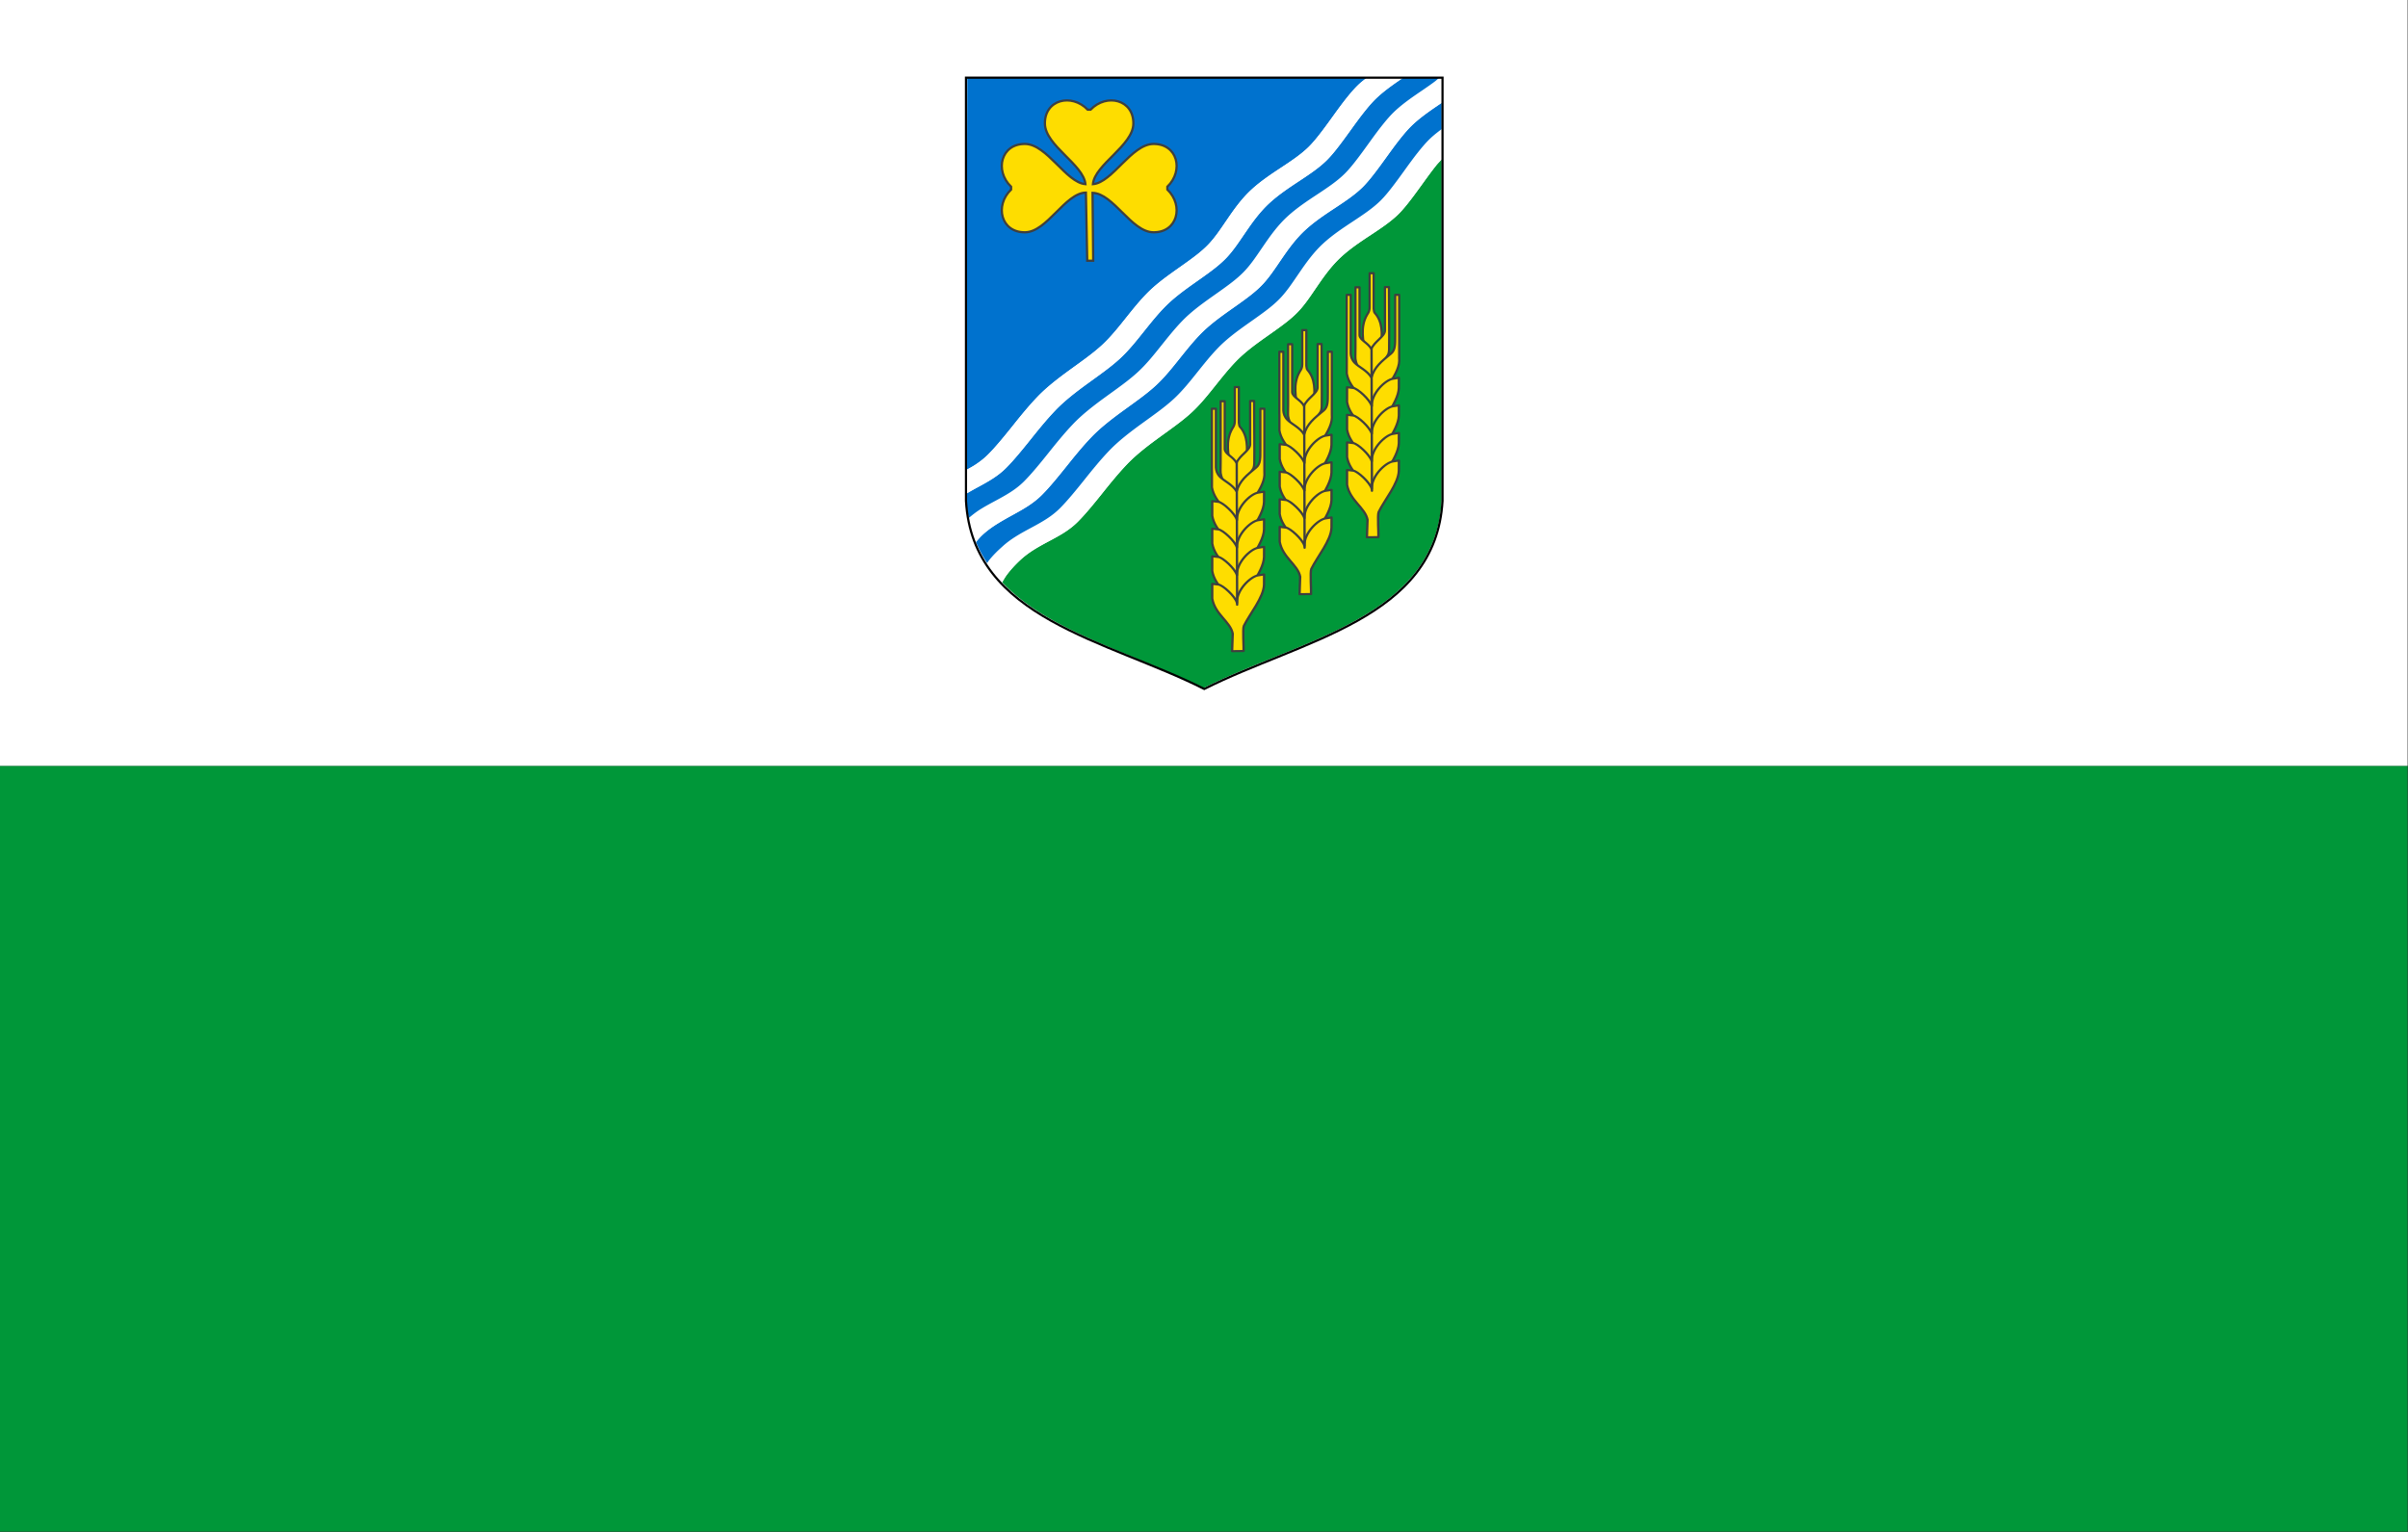 <svg xmlns="http://www.w3.org/2000/svg" width="471.43" height="300" version="1.0"><rect width="100%" height="100%" fill="#333333" stroke="none"/><path style="fill:#009739;fill-opacity:1" d="M0 87.5h275V175H0z" transform="translate(0 -.001) scale(1.714)"/><path style="fill:#fff" d="M0 .001h275v87.5H0z" transform="translate(0 -.001) scale(1.714)"/><g style="fill:#000;fill-opacity:1;stroke:none"><path style="fill:#009739;fill-opacity:1;fill-rule:evenodd;stroke:none;stroke-width:1;stroke-linecap:butt;stroke-linejoin:miter;stroke-miterlimit:4;stroke-dasharray:none;stroke-opacity:1" d="M213.594 37.656c-.835.95-1.676 1.745-2.5 2.782-1.907 2.397-3.794 4.974-5.656 7.562-1.863 2.588-3.729 5.17-5.563 7.563-1.834 2.393-3.647 4.622-5.469 6.437-1.727 1.72-3.674 3.293-5.75 4.813-2.075 1.519-4.273 2.976-6.531 4.468-2.258 1.493-4.57 3.016-6.844 4.656-2.273 1.64-4.503 3.382-6.625 5.344-2.074 1.918-3.927 4.016-5.625 6.156-1.697 2.141-3.233 4.335-4.719 6.5-1.485 2.166-2.906 4.289-4.343 6.282-1.437 1.993-2.916 3.847-4.469 5.469-1.507 1.573-3.305 3.142-5.281 4.687-1.977 1.545-4.131 3.088-6.344 4.656-2.213 1.568-4.47 3.139-6.688 4.781-2.217 1.643-4.385 3.355-6.375 5.126-2.089 1.859-4.06 3.933-5.968 6.124-1.91 2.192-3.759 4.484-5.594 6.782-1.835 2.298-3.663 4.602-5.531 6.781-1.868 2.179-3.774 4.228-5.781 6.063-2.006 1.832-4.247 3.624-6.626 5.406-2.378 1.782-4.878 3.57-7.406 5.406-2.528 1.835-5.077 3.726-7.531 5.719-2.454 1.993-4.843 4.088-7 6.344-2.157 2.255-4.145 4.53-6.031 6.78-1.887 2.25-3.657 4.471-5.406 6.657a301.993 301.993 0 0 1-5.22 6.375c-1.745 2.062-3.5 4.057-5.374 5.938-1.875 1.88-3.92 3.436-6.063 4.812-2.142 1.376-4.4 2.57-6.656 3.781-2.256 1.211-4.535 2.427-6.75 3.813-2.215 1.385-4.356 2.944-6.375 4.844-2.439 2.294-4.264 4.363-5.688 6.25-.974 1.29-1.56 2.393-2.218 3.53 21.14 22.5 58.865 31.247 89.375 47.407 43.424-22.072 103.637-31.278 106.625-84.031V37.656z" transform="matrix(.439 0 0 .439 188.48 14.671)"/><path style="fill:#fff;fill-opacity:1;fill-rule:evenodd;stroke:none;stroke-width:1;stroke-linecap:butt;stroke-linejoin:miter;stroke-miterlimit:4;stroke-dasharray:none;stroke-opacity:1" d="M213.594 24.156c-1.607 1.223-3.22 2.456-4.719 3.844-1.968 1.822-3.874 4.04-5.781 6.438-1.907 2.397-3.794 4.974-5.656 7.562-1.863 2.588-3.729 5.17-5.563 7.563-1.834 2.393-3.647 4.622-5.469 6.437-1.727 1.72-3.674 3.293-5.75 4.813-2.075 1.519-4.273 2.976-6.531 4.468-2.258 1.493-4.57 3.016-6.844 4.656-2.273 1.64-4.503 3.382-6.625 5.344-2.074 1.918-3.927 4.016-5.625 6.156-1.697 2.141-3.233 4.335-4.719 6.5-1.485 2.166-2.906 4.289-4.343 6.282-1.437 1.993-2.916 3.847-4.469 5.469-1.507 1.573-3.305 3.142-5.281 4.687-1.977 1.545-4.131 3.088-6.344 4.656-2.213 1.568-4.47 3.139-6.688 4.781-2.217 1.643-4.385 3.355-6.374 5.126-2.09 1.859-4.06 3.933-5.97 6.124-1.908 2.192-3.758 4.484-5.593 6.782s-3.663 4.602-5.531 6.781c-1.868 2.179-3.774 4.228-5.781 6.063-2.006 1.832-4.247 3.624-6.626 5.406-2.378 1.782-4.878 3.57-7.406 5.406-2.528 1.835-5.077 3.726-7.531 5.719-2.454 1.993-4.843 4.088-7 6.344-2.157 2.255-4.145 4.53-6.031 6.78-1.887 2.25-3.657 4.471-5.407 6.657a301.996 301.996 0 0 1-5.218 6.375c-1.746 2.062-3.5 4.057-5.375 5.938-1.875 1.88-3.923 3.433-6.063 4.812-2.14 1.38-4.371 2.599-6.625 3.813-2.253 1.213-4.533 2.429-6.75 3.812-2.217 1.383-4.377 2.924-6.406 4.813-2.321 2.041-4.193 4.015-5.688 5.843-.407.498-.583.871-.937 1.344a60.738 60.738 0 0 0 6.719 8.594c.659-1.138 1.244-2.24 2.218-3.531 1.424-1.887 3.25-3.956 5.688-6.25 2.019-1.9 4.16-3.459 6.375-4.844 2.215-1.386 4.494-2.602 6.75-3.813 2.256-1.21 4.514-2.405 6.656-3.781 2.143-1.376 4.188-2.932 6.063-4.813 1.874-1.88 3.63-3.875 5.375-5.937 1.745-2.062 3.47-4.19 5.218-6.375 1.75-2.186 3.52-4.406 5.407-6.656 1.886-2.25 3.874-4.526 6.031-6.781 2.157-2.256 4.546-4.351 7-6.344 2.454-1.993 5.003-3.884 7.531-5.719 2.528-1.835 5.028-3.624 7.406-5.406 2.379-1.782 4.62-3.574 6.626-5.406 2.007-1.835 3.913-3.884 5.78-6.063 1.869-2.179 3.697-4.483 5.532-6.781s3.685-4.59 5.594-6.781c1.909-2.192 3.88-4.266 5.969-6.125 1.989-1.77 4.157-3.483 6.374-5.126 2.218-1.642 4.475-3.213 6.688-4.78 2.213-1.569 4.367-3.112 6.344-4.657 1.976-1.545 3.774-3.114 5.281-4.688 1.553-1.621 3.032-3.475 4.469-5.468 1.437-1.993 2.858-4.116 4.344-6.281 1.485-2.166 3.02-4.36 4.718-6.5 1.698-2.141 3.551-4.24 5.625-6.157 2.122-1.962 4.352-3.703 6.625-5.344 2.273-1.64 4.586-3.163 6.844-4.656 2.258-1.492 4.456-2.95 6.531-4.469 2.076-1.519 4.023-3.092 5.75-4.812 1.822-1.815 3.635-4.044 5.469-6.438 1.834-2.393 3.7-4.974 5.563-7.562 1.862-2.588 3.749-5.165 5.656-7.563.824-1.036 1.665-1.832 2.5-2.78v-13.5z" transform="matrix(.439 0 0 .439 188.48 14.671)"/><path style="fill:#0072ce;fill-opacity:1;fill-rule:evenodd;stroke:none;stroke-width:1;stroke-linecap:butt;stroke-linejoin:miter;stroke-miterlimit:4;stroke-dasharray:none;stroke-opacity:1" d="M213.594 12.438c-.174.118-.326.224-.5.343-2.019 1.377-4.119 2.796-6.188 4.313s-4.117 3.133-6.031 4.906c-1.968 1.822-3.874 4.04-5.781 6.438-1.907 2.397-3.794 4.974-5.656 7.562-1.863 2.588-3.729 5.17-5.563 7.563-1.834 2.393-3.647 4.622-5.469 6.437-1.727 1.72-3.674 3.293-5.75 4.813-2.075 1.519-4.273 2.976-6.531 4.468-2.258 1.493-4.57 3.016-6.844 4.657-2.273 1.64-4.503 3.381-6.625 5.343-2.074 1.918-3.927 4.016-5.625 6.156-1.697 2.141-3.233 4.335-4.719 6.5-1.485 2.166-2.906 4.289-4.343 6.282-1.437 1.993-2.916 3.847-4.469 5.469-1.507 1.573-3.305 3.142-5.281 4.687-1.977 1.545-4.131 3.088-6.344 4.656-2.213 1.568-4.47 3.139-6.688 4.781-2.217 1.643-4.385 3.355-6.374 5.126-2.09 1.859-4.06 3.933-5.97 6.124-1.908 2.192-3.758 4.484-5.593 6.782s-3.663 4.602-5.531 6.781c-1.868 2.179-3.774 4.228-5.781 6.063-2.006 1.832-4.247 3.624-6.626 5.406-2.378 1.782-4.878 3.57-7.406 5.406-2.528 1.835-5.077 3.726-7.531 5.719-2.454 1.993-4.843 4.088-7 6.344-2.157 2.255-4.145 4.53-6.031 6.78-1.887 2.25-3.657 4.471-5.407 6.657a301.993 301.993 0 0 1-5.218 6.375c-1.746 2.062-3.5 4.057-5.375 5.938-1.875 1.88-3.921 3.459-6.063 4.875-2.141 1.415-4.4 2.663-6.656 3.906-2.255 1.242-4.503 2.482-6.719 3.844-2.215 1.361-4.383 2.852-6.406 4.625-1.547 1.354-2.58 2.58-3.594 3.812 1.37 3.37 3.073 6.448 4.969 9.375.354-.473.53-.846.938-1.344 1.494-1.828 3.366-3.802 5.687-5.844 2.029-1.888 4.19-3.429 6.406-4.812 2.217-1.383 4.497-2.599 6.75-3.813 2.254-1.213 4.486-2.433 6.625-3.812 2.14-1.38 4.188-2.932 6.063-4.813 1.874-1.88 3.63-3.875 5.375-5.937 1.745-2.062 3.47-4.19 5.218-6.375 1.75-2.186 3.52-4.406 5.407-6.656 1.886-2.25 3.874-4.526 6.031-6.781 2.157-2.256 4.546-4.351 7-6.344 2.454-1.993 5.003-3.884 7.531-5.719 2.528-1.835 5.028-3.624 7.406-5.406 2.379-1.782 4.62-3.574 6.626-5.406 2.007-1.835 3.913-3.884 5.78-6.063 1.869-2.179 3.697-4.483 5.532-6.781s3.685-4.59 5.594-6.781c1.909-2.192 3.88-4.266 5.969-6.126 1.989-1.77 4.157-3.482 6.374-5.124 2.218-1.643 4.475-3.214 6.688-4.782s4.367-3.111 6.344-4.656c1.976-1.545 3.774-3.114 5.281-4.688 1.553-1.621 3.032-3.475 4.469-5.468 1.437-1.993 2.858-4.116 4.344-6.281 1.485-2.166 3.02-4.36 4.718-6.5 1.698-2.141 3.551-4.24 5.625-6.157 2.122-1.962 4.352-3.703 6.625-5.344 2.273-1.64 4.586-3.163 6.844-4.656 2.258-1.492 4.456-2.95 6.531-4.469 2.076-1.519 4.023-3.092 5.75-4.812 1.822-1.815 3.635-4.044 5.469-6.438 1.834-2.393 3.7-4.974 5.563-7.562 1.862-2.588 3.749-5.165 5.656-7.563 1.907-2.397 3.813-4.615 5.781-6.437 1.499-1.388 3.112-2.62 4.719-3.844V12.438z" transform="matrix(.439 0 0 .439 188.48 14.671)"/><path style="fill:#fff;fill-opacity:1;fill-rule:evenodd;stroke:none;stroke-width:1;stroke-linecap:butt;stroke-linejoin:miter;stroke-miterlimit:4;stroke-dasharray:none;stroke-opacity:1" d="M212.469 1.25c-.576.487-1.031.989-1.656 1.469-1.764 1.353-3.7 2.685-5.72 4.062-2.018 1.377-4.118 2.796-6.187 4.313s-4.117 3.133-6.031 4.906c-1.968 1.822-3.874 4.04-5.781 6.438-1.907 2.397-3.794 4.974-5.656 7.562-1.863 2.588-3.729 5.17-5.563 7.563-1.834 2.393-3.647 4.622-5.469 6.437-1.727 1.72-3.674 3.293-5.75 4.813-2.075 1.519-4.273 2.976-6.531 4.468-2.258 1.493-4.57 3.016-6.844 4.657-2.273 1.64-4.503 3.381-6.625 5.343-2.074 1.918-3.927 4.016-5.625 6.157-1.697 2.14-3.233 4.334-4.719 6.5-1.485 2.165-2.906 4.288-4.343 6.28-1.437 1.994-2.916 3.848-4.469 5.47-1.507 1.573-3.305 3.142-5.281 4.687-1.977 1.545-4.131 3.088-6.344 4.656-2.213 1.568-4.47 3.139-6.688 4.781-2.217 1.643-4.385 3.355-6.374 5.126-2.09 1.859-4.06 3.933-5.97 6.124-1.908 2.192-3.758 4.484-5.593 6.782s-3.663 4.602-5.531 6.781c-1.868 2.179-3.774 4.228-5.781 6.063-2.006 1.832-4.247 3.624-6.626 5.406-2.378 1.782-4.878 3.57-7.406 5.406-2.528 1.835-5.077 3.726-7.531 5.719-2.454 1.993-4.843 4.088-7 6.344-2.157 2.255-4.145 4.53-6.031 6.78-1.887 2.25-3.657 4.471-5.407 6.657a301.996 301.996 0 0 1-5.218 6.375c-1.746 2.062-3.5 4.057-5.375 5.938-1.875 1.88-3.923 3.433-6.063 4.812-2.14 1.38-4.371 2.599-6.625 3.813-2.253 1.213-4.533 2.429-6.75 3.812-1.803 1.125-3.53 2.467-5.218 3.906a60.176 60.176 0 0 0 3.218 10.719c1.015-1.232 2.047-2.458 3.594-3.813 2.023-1.772 4.19-3.263 6.406-4.625 2.216-1.361 4.464-2.6 6.719-3.843 2.255-1.243 4.515-2.49 6.656-3.906 2.142-1.416 4.188-2.995 6.063-4.875 1.874-1.88 3.63-3.876 5.375-5.938s3.47-4.19 5.218-6.375c1.75-2.186 3.52-4.406 5.407-6.656 1.886-2.25 3.874-4.526 6.031-6.781 2.157-2.256 4.546-4.351 7-6.344 2.454-1.993 5.003-3.884 7.531-5.719 2.528-1.835 5.028-3.624 7.406-5.406 2.379-1.782 4.62-3.574 6.626-5.406 2.007-1.835 3.913-3.884 5.78-6.063 1.869-2.179 3.697-4.483 5.532-6.781s3.685-4.59 5.594-6.781c1.909-2.192 3.88-4.266 5.969-6.126 1.989-1.77 4.157-3.482 6.374-5.124 2.218-1.643 4.475-3.214 6.688-4.782s4.367-3.111 6.344-4.656c1.976-1.545 3.774-3.114 5.281-4.688 1.553-1.621 3.032-3.475 4.469-5.468 1.437-1.993 2.858-4.116 4.344-6.281 1.485-2.166 3.02-4.36 4.718-6.5 1.698-2.141 3.551-4.24 5.625-6.157 2.122-1.962 4.352-3.703 6.625-5.344 2.273-1.64 4.586-3.163 6.844-4.656 2.258-1.492 4.456-2.95 6.531-4.468 2.076-1.52 4.023-3.093 5.75-4.813 1.822-1.815 3.635-4.044 5.469-6.438 1.834-2.393 3.7-4.974 5.563-7.562 1.862-2.588 3.749-5.165 5.656-7.563 1.907-2.397 3.813-4.615 5.781-6.437 1.914-1.773 3.962-3.39 6.031-4.906 2.07-1.517 4.169-2.936 6.188-4.313l.5-.344V1.25h-1.125z" transform="matrix(.439 0 0 .439 188.48 14.671)"/><path style="fill:#0072ce;fill-opacity:1;fill-rule:evenodd;stroke:none;stroke-width:1;stroke-linecap:butt;stroke-linejoin:miter;stroke-miterlimit:4;stroke-dasharray:none;stroke-opacity:1" d="M1.469 186.875v2.281c.23 2.988.668 5.785 1.218 8.5 1.689-1.439 3.416-2.78 5.22-3.906 2.216-1.383 4.496-2.599 6.75-3.813 2.253-1.213 4.485-2.433 6.624-3.812 2.14-1.38 4.188-2.932 6.063-4.813 1.874-1.88 3.63-3.875 5.375-5.937 1.745-2.062 3.47-4.19 5.218-6.375 1.75-2.186 3.52-4.406 5.407-6.656 1.886-2.25 3.874-4.526 6.031-6.781 2.157-2.256 4.546-4.351 7-6.344 2.454-1.993 5.003-3.884 7.531-5.719 2.528-1.835 5.028-3.624 7.407-5.406 2.378-1.782 4.619-3.574 6.624-5.406 2.008-1.835 3.914-3.884 5.782-6.063 1.868-2.179 3.696-4.483 5.531-6.781 1.835-2.298 3.685-4.59 5.594-6.781 1.909-2.192 3.88-4.266 5.969-6.126 1.989-1.77 4.157-3.482 6.374-5.124 2.218-1.643 4.475-3.214 6.688-4.782s4.367-3.111 6.344-4.656c1.976-1.545 3.774-3.114 5.281-4.688 1.553-1.621 3.032-3.475 4.469-5.468 1.437-1.993 2.858-4.116 4.344-6.281 1.485-2.166 3.02-4.36 4.718-6.5 1.698-2.141 3.551-4.24 5.625-6.157 2.122-1.962 4.352-3.703 6.625-5.343 2.273-1.64 4.586-3.164 6.844-4.657 2.258-1.492 4.456-2.95 6.531-4.468 2.076-1.52 4.023-3.093 5.75-4.813 1.822-1.815 3.635-4.044 5.469-6.438 1.834-2.393 3.7-4.974 5.563-7.562 1.862-2.588 3.749-5.165 5.656-7.563 1.907-2.397 3.813-4.615 5.781-6.437 1.914-1.773 3.962-3.39 6.031-4.906 2.07-1.517 4.169-2.936 6.188-4.313 2.019-1.377 3.955-2.71 5.719-4.062.625-.48 1.08-.982 1.656-1.469h-16.063c-1.81 1.234-3.659 2.494-5.5 3.844-2.069 1.517-4.117 3.133-6.031 4.906-1.968 1.822-3.874 4.04-5.781 6.438-1.907 2.397-3.794 4.974-5.656 7.562-1.863 2.588-3.729 5.17-5.563 7.563-1.834 2.393-3.647 4.622-5.469 6.437-1.727 1.72-3.674 3.293-5.75 4.813-2.075 1.519-4.273 2.976-6.531 4.468-2.258 1.493-4.57 3.016-6.844 4.657-2.273 1.64-4.503 3.381-6.625 5.343-2.074 1.918-3.927 4.016-5.625 6.157-1.697 2.14-3.233 4.334-4.719 6.5-1.485 2.165-2.906 4.288-4.343 6.28-1.437 1.994-2.916 3.848-4.469 5.47-1.507 1.573-3.305 3.142-5.281 4.687-1.977 1.545-4.131 3.088-6.344 4.656-2.213 1.568-4.47 3.139-6.688 4.781-2.217 1.643-4.385 3.355-6.374 5.126-2.09 1.859-4.06 3.933-5.97 6.124-1.908 2.192-3.758 4.484-5.593 6.782s-3.663 4.602-5.531 6.781c-1.868 2.179-3.774 4.228-5.781 6.063-2.006 1.832-4.247 3.624-6.626 5.406-2.378 1.782-4.878 3.57-7.406 5.406-2.528 1.835-5.077 3.726-7.531 5.719-2.454 1.993-4.843 4.088-7 6.344-2.157 2.255-4.145 4.53-6.031 6.78-1.887 2.25-3.657 4.471-5.407 6.657a301.993 301.993 0 0 1-5.218 6.375c-1.746 2.062-3.5 4.057-5.375 5.938-1.875 1.88-3.923 3.433-6.063 4.812-2.14 1.38-4.371 2.599-6.625 3.813a162.185 162.185 0 0 0-5.187 2.937zM180.25 1.25H2.031L1.5 176.281c1.266-.708 2.563-1.37 3.781-2.156 2.14-1.38 4.188-2.932 6.063-4.813 1.874-1.88 3.63-3.875 5.375-5.937 1.745-2.062 3.47-4.19 5.218-6.375 1.75-2.186 3.52-4.406 5.407-6.656 1.886-2.25 3.874-4.526 6.031-6.781 2.157-2.256 4.546-4.351 7-6.344 2.454-1.993 5.003-3.884 7.531-5.719 2.528-1.835 5.028-3.624 7.407-5.406 2.378-1.782 4.619-3.574 6.624-5.406 2.008-1.835 3.914-3.884 5.782-6.063 1.868-2.179 3.696-4.483 5.531-6.781 1.835-2.298 3.685-4.59 5.594-6.781 1.909-2.192 3.88-4.266 5.969-6.126 1.989-1.77 4.157-3.482 6.374-5.124 2.218-1.643 4.475-3.214 6.688-4.782s4.367-3.111 6.344-4.656c1.976-1.545 3.774-3.114 5.281-4.688 1.553-1.621 3.032-3.475 4.469-5.468 1.437-1.993 2.858-4.116 4.344-6.281 1.485-2.166 3.02-4.36 4.718-6.5 1.698-2.141 3.551-4.24 5.625-6.157 2.122-1.962 4.352-3.703 6.625-5.343 2.273-1.64 4.586-3.164 6.844-4.657 2.258-1.492 4.456-2.95 6.531-4.468 2.076-1.52 4.023-3.093 5.75-4.813 1.822-1.815 3.635-4.044 5.469-6.438 1.834-2.393 3.7-4.974 5.563-7.562 1.862-2.588 3.749-5.165 5.656-7.563C173 8.04 174.907 5.822 176.875 4c1.072-.993 2.24-1.846 3.375-2.75z" transform="matrix(.439 0 0 .439 188.48 14.671)"/><path style="fill:#fff;fill-opacity:1;fill-rule:evenodd;stroke:none;stroke-width:1;stroke-linecap:butt;stroke-linejoin:miter;stroke-miterlimit:4;stroke-dasharray:none;stroke-opacity:1" d="M180.25 1.25c-1.135.904-2.303 1.757-3.375 2.75-1.968 1.822-3.874 4.04-5.781 6.438-1.907 2.397-3.794 4.974-5.656 7.562-1.863 2.588-3.729 5.17-5.563 7.563-1.834 2.393-3.647 4.622-5.469 6.437-1.727 1.72-3.674 3.293-5.75 4.813-2.075 1.519-4.273 2.976-6.531 4.468-2.258 1.493-4.57 3.016-6.844 4.657-2.273 1.64-4.503 3.381-6.625 5.343-2.074 1.918-3.927 4.016-5.625 6.157-1.697 2.14-3.233 4.334-4.719 6.5-1.485 2.165-2.906 4.288-4.343 6.28-1.437 1.994-2.916 3.848-4.469 5.47-1.507 1.573-3.305 3.142-5.281 4.687-1.977 1.545-4.131 3.088-6.344 4.656-2.213 1.568-4.47 3.139-6.688 4.781-2.217 1.643-4.385 3.355-6.374 5.126-2.09 1.859-4.06 3.933-5.97 6.124-1.908 2.192-3.758 4.484-5.593 6.782s-3.663 4.602-5.531 6.781c-1.868 2.179-3.774 4.228-5.781 6.063-2.006 1.832-4.247 3.624-6.626 5.406-2.378 1.782-4.878 3.57-7.406 5.406-2.528 1.835-5.077 3.726-7.531 5.719-2.454 1.993-4.843 4.088-7 6.344-2.157 2.255-4.145 4.53-6.031 6.78-1.887 2.25-3.657 4.471-5.407 6.657a301.996 301.996 0 0 1-5.218 6.375c-1.746 2.062-3.5 4.057-5.375 5.938-1.875 1.88-3.923 3.433-6.063 4.812-1.218.785-2.515 1.448-3.781 2.156l-.031 10.594a162.185 162.185 0 0 1 5.187-2.938c2.254-1.213 4.486-2.433 6.625-3.812 2.14-1.38 4.188-2.932 6.063-4.813 1.874-1.88 3.63-3.875 5.375-5.937 1.745-2.062 3.47-4.19 5.218-6.375 1.75-2.186 3.52-4.406 5.407-6.656 1.886-2.25 3.874-4.526 6.031-6.781 2.157-2.256 4.546-4.351 7-6.344 2.454-1.993 5.003-3.884 7.531-5.719 2.528-1.835 5.028-3.624 7.407-5.406 2.378-1.782 4.619-3.574 6.624-5.406 2.008-1.835 3.914-3.884 5.782-6.063 1.868-2.179 3.696-4.483 5.531-6.781 1.835-2.298 3.685-4.59 5.594-6.781 1.909-2.192 3.88-4.266 5.969-6.126 1.989-1.77 4.157-3.482 6.374-5.124 2.218-1.643 4.475-3.214 6.688-4.782s4.367-3.111 6.344-4.656c1.976-1.545 3.774-3.114 5.281-4.688 1.553-1.621 3.032-3.475 4.469-5.468 1.437-1.993 2.858-4.116 4.344-6.281 1.485-2.166 3.02-4.36 4.718-6.5 1.698-2.141 3.551-4.24 5.625-6.157 2.122-1.962 4.352-3.703 6.625-5.343 2.273-1.64 4.586-3.164 6.844-4.657 2.258-1.492 4.456-2.95 6.531-4.468 2.076-1.52 4.023-3.093 5.75-4.813 1.822-1.815 3.635-4.044 5.469-6.438 1.834-2.393 3.7-4.974 5.563-7.562 1.862-2.588 3.749-5.165 5.656-7.563 1.907-2.397 3.813-4.615 5.781-6.437 1.914-1.773 3.962-3.39 6.031-4.906 1.841-1.35 3.69-2.61 5.5-3.844H180.25z" transform="matrix(.439 0 0 .439 188.48 14.671)"/></g><path d="m58.66 53.447.302 31.208h-2.744l-.614-31.344c-9.553.236-17.855 18.121-27.92 18.263-11.1.156-14.157-12.24-6.455-19.65v-1.307c-7.702-7.41-4.645-19.806 6.455-19.65 10.065.142 18.777 17.754 27.711 18.488-.856-9.044-18.488-17.746-18.63-27.8-.156-11.087 12.255-14.14 19.673-6.447h1.309c7.417-7.693 19.828-4.64 19.672 6.447-.142 10.054-17.774 18.756-18.59 27.8 8.974-.734 17.686-18.346 27.752-18.488 11.1-.156 14.157 12.24 6.455 19.65v1.307c7.702 7.41 4.645 19.806-6.455 19.65-10.066-.142-18.367-17.89-27.92-18.127z" style="fill:#fedd00;fill-opacity:1;fill-rule:evenodd;stroke:#3f3f3f;stroke-width:1.032px;stroke-linecap:butt;stroke-linejoin:miter;stroke-opacity:1" transform="translate(188.905 15) scale(.426)"/><g style="fill:#ff0;fill-opacity:1;stroke:#3f3f3f;stroke-width:1.035;stroke-linecap:round;stroke-linejoin:round;stroke-miterlimit:4;stroke-dasharray:none;stroke-opacity:1"><path style="fill:#fedd00;fill-opacity:1;fill-rule:evenodd;stroke:#3f3f3f;stroke-width:1;stroke-linecap:round;stroke-linejoin:round;stroke-miterlimit:4;stroke-dasharray:none;stroke-opacity:1" d="M150.438 105.781v15.65c0 1.447-.549 2.432-1.022 3.116-3.498 5.951-1.515 12.603-1.353 16.016l3.375 4.125 4.101-5.558c.63-5.759.655-11.23-2.718-15.125-.328-.24-.477-1.017-.571-1.956V105.78h-1.813z" transform="matrix(.439 0 0 .429 202.097 8.121)"/><path style="fill:#fedd00;fill-opacity:1;fill-rule:evenodd;stroke:#3f3f3f;stroke-width:1;stroke-linecap:round;stroke-linejoin:round;stroke-miterlimit:4;stroke-dasharray:none;stroke-opacity:1" d="M157.281 112.125v19.906c-.15 2.734-4.718 4.892-6.062 8.332-1.586-2.876-5.051-3.998-5.281-6.219V112.22h-1.813v27.562l-.047 4.035c-.093 1.568.476 3.231 1.11 4.54.804 5.177 3.207 3.431 4.28 7.925h3.47c.793-5.609 5.801-13.441 5.814-13.53.012-.088.315-.637.373-2.095.058-1.457.031-8.969.031-8.969l-.094-19.562h-1.78z" transform="matrix(.439 0 0 .429 202.097 8.121)"/><path style="fill:#fedd00;fill-opacity:1;fill-rule:evenodd;stroke:#3f3f3f;stroke-width:1;stroke-linecap:round;stroke-linejoin:round;stroke-miterlimit:4;stroke-dasharray:none;stroke-opacity:1" d="M140.219 115.656v28.656h.031v7.25c1.26 7.273 8.095 10.504 9.125 16h3.75c.818-5.783 10.31-14.566 10.53-21.753l-.03-1.496v-28.657h-1.781v18.719c-.012 2.283.023 3.426-.196 4.844-.22 1.425-.783 2.505-1.554 3.156-4.475 3.777-7.504 6.177-8.844 11.063-1.758-3.133-5.587-4.776-7.406-6.688-1.39-1.46-1.737-2.874-1.844-4.25v-26.844h-1.781z" transform="matrix(.439 0 0 .429 202.097 8.121)"/><path d="M150.552 180.113v7.234c1.258 7.798 8.084 11.259 9.113 17.153h3.752c.817-6.203 9.965-16.28 10.185-23.988l.02-5.018-2.711.484c-3.298.588-9.586 7.092-9.37 13.379-.799-3.165-6.306-8.626-8.205-8.877l-2.784-.367z" style="fill:#fedd00;fill-opacity:1;fill-rule:evenodd;stroke:#3f3f3f;stroke-width:1.035;stroke-linecap:round;stroke-linejoin:round;stroke-miterlimit:4;stroke-dasharray:none;stroke-opacity:1" transform="matrix(.44 0 0 .4 197.478 3.785)"/><path d="M150.552 193.613v7.234c1.258 7.798 8.084 11.259 9.113 17.153h3.752c.817-6.203 9.965-16.28 10.185-23.988l.02-5.018-2.711.484c-3.298.588-9.586 7.092-9.37 13.379-.799-3.165-6.306-8.626-8.205-8.877l-2.784-.367z" style="fill:#fedd00;fill-opacity:1;fill-rule:evenodd;stroke:#3f3f3f;stroke-width:1.035;stroke-linecap:round;stroke-linejoin:round;stroke-miterlimit:4;stroke-dasharray:none;stroke-opacity:1" transform="matrix(.44 0 0 .4 197.478 3.785)"/><path d="M150.552 207.113v7.234c1.258 7.798 8.084 11.259 9.113 17.153h3.752c.817-6.203 9.965-16.28 10.185-23.988l.02-5.018-2.711.484c-3.298.588-9.586 7.092-9.37 13.379-.799-3.165-6.306-8.626-8.205-8.877l-2.784-.367z" style="fill:#fedd00;fill-opacity:1;fill-rule:evenodd;stroke:#3f3f3f;stroke-width:1.035;stroke-linecap:round;stroke-linejoin:round;stroke-miterlimit:4;stroke-dasharray:none;stroke-opacity:1" transform="matrix(.44 0 0 .4 197.478 3.785)"/><path d="M150.552 220.613v7.234c1.258 7.798 8.084 11.259 9.113 17.153l-.268 8.575 5.101-.072c.151-1.149-.493-10.934.12-12.309 2.699-6.049 8.805-13.902 8.984-20.182l.02-5.018-2.711.484c-3.298.588-9.586 7.092-9.37 13.379-.799-3.165-6.306-8.626-8.205-8.877l-2.784-.367z" style="fill:#fedd00;fill-opacity:1;fill-rule:evenodd;stroke:#3f3f3f;stroke-width:1.035;stroke-linecap:round;stroke-linejoin:round;stroke-miterlimit:4;stroke-dasharray:none;stroke-opacity:1" transform="matrix(.44 0 0 .4 197.478 3.785)"/><path d="m161.45 161.273.181 69.567" style="fill:#ff0;fill-opacity:1;fill-rule:evenodd;stroke:#3f3f3f;stroke-width:1.035;stroke-linecap:round;stroke-linejoin:round;stroke-miterlimit:4;stroke-dasharray:none;stroke-opacity:1" transform="matrix(.44 0 0 .4 197.478 3.785)"/></g><g style="fill:#ff0;fill-opacity:1;stroke:#3f3f3f;stroke-width:1.035;stroke-linecap:round;stroke-linejoin:round;stroke-miterlimit:4;stroke-dasharray:none;stroke-opacity:1"><path style="fill:#fedd00;fill-opacity:1;fill-rule:evenodd;stroke:#3f3f3f;stroke-width:1;stroke-linecap:round;stroke-linejoin:round;stroke-miterlimit:4;stroke-dasharray:none;stroke-opacity:1" d="M150.438 105.781v15.65c0 1.447-.549 2.432-1.022 3.116-3.498 5.951-1.515 12.603-1.353 16.016l3.375 4.125 4.101-5.558c.63-5.759.655-11.23-2.718-15.125-.328-.24-.477-1.017-.571-1.956V105.78h-1.813z" transform="matrix(.439 0 0 .429 175.703 30.426)"/><path style="fill:#fedd00;fill-opacity:1;fill-rule:evenodd;stroke:#3f3f3f;stroke-width:1;stroke-linecap:round;stroke-linejoin:round;stroke-miterlimit:4;stroke-dasharray:none;stroke-opacity:1" d="M157.281 112.125v19.906c-.15 2.734-4.718 4.892-6.062 8.332-1.586-2.876-5.051-3.998-5.281-6.219V112.22h-1.813v27.562l-.047 4.035c-.093 1.568.476 3.231 1.11 4.54.804 5.177 3.207 3.431 4.28 7.925h3.47c.793-5.609 5.801-13.441 5.814-13.53.012-.088.315-.637.373-2.095.058-1.457.031-8.969.031-8.969l-.094-19.562h-1.78z" transform="matrix(.439 0 0 .429 175.703 30.426)"/><path style="fill:#fedd00;fill-opacity:1;fill-rule:evenodd;stroke:#3f3f3f;stroke-width:1;stroke-linecap:round;stroke-linejoin:round;stroke-miterlimit:4;stroke-dasharray:none;stroke-opacity:1" d="M140.219 115.656v28.656h.031v7.25c1.26 7.273 8.095 10.504 9.125 16h3.75c.818-5.783 10.31-14.566 10.53-21.753l-.03-1.496v-28.657h-1.781v18.719c-.012 2.283.023 3.426-.196 4.844-.22 1.425-.783 2.505-1.554 3.156-4.475 3.777-7.504 6.177-8.844 11.063-1.758-3.133-5.587-4.776-7.406-6.688-1.39-1.46-1.737-2.874-1.844-4.25v-26.844h-1.781z" transform="matrix(.439 0 0 .429 175.703 30.426)"/><path d="M150.552 180.113v7.234c1.258 7.798 8.084 11.259 9.113 17.153h3.752c.817-6.203 9.965-16.28 10.185-23.988l.02-5.018-2.711.484c-3.298.588-9.586 7.092-9.37 13.379-.799-3.165-6.306-8.626-8.205-8.877l-2.784-.367z" style="fill:#fedd00;fill-opacity:1;fill-rule:evenodd;stroke:#3f3f3f;stroke-width:1.035;stroke-linecap:round;stroke-linejoin:round;stroke-miterlimit:4;stroke-dasharray:none;stroke-opacity:1" transform="matrix(.44 0 0 .4 171.085 26.09)"/><path d="M150.552 193.613v7.234c1.258 7.798 8.084 11.259 9.113 17.153h3.752c.817-6.203 9.965-16.28 10.185-23.988l.02-5.018-2.711.484c-3.298.588-9.586 7.092-9.37 13.379-.799-3.165-6.306-8.626-8.205-8.877l-2.784-.367z" style="fill:#fedd00;fill-opacity:1;fill-rule:evenodd;stroke:#3f3f3f;stroke-width:1.035;stroke-linecap:round;stroke-linejoin:round;stroke-miterlimit:4;stroke-dasharray:none;stroke-opacity:1" transform="matrix(.44 0 0 .4 171.085 26.09)"/><path d="M150.552 207.113v7.234c1.258 7.798 8.084 11.259 9.113 17.153h3.752c.817-6.203 9.965-16.28 10.185-23.988l.02-5.018-2.711.484c-3.298.588-9.586 7.092-9.37 13.379-.799-3.165-6.306-8.626-8.205-8.877l-2.784-.367z" style="fill:#fedd00;fill-opacity:1;fill-rule:evenodd;stroke:#3f3f3f;stroke-width:1.035;stroke-linecap:round;stroke-linejoin:round;stroke-miterlimit:4;stroke-dasharray:none;stroke-opacity:1" transform="matrix(.44 0 0 .4 171.085 26.09)"/><path d="M150.552 220.613v7.234c1.258 7.798 8.084 11.259 9.113 17.153l-.268 8.575 5.101-.072c.151-1.149-.493-10.934.12-12.309 2.699-6.049 8.805-13.902 8.984-20.182l.02-5.018-2.711.484c-3.298.588-9.586 7.092-9.37 13.379-.799-3.165-6.306-8.626-8.205-8.877l-2.784-.367z" style="fill:#fedd00;fill-opacity:1;fill-rule:evenodd;stroke:#3f3f3f;stroke-width:1.035;stroke-linecap:round;stroke-linejoin:round;stroke-miterlimit:4;stroke-dasharray:none;stroke-opacity:1" transform="matrix(.44 0 0 .4 171.085 26.09)"/><path d="m161.45 161.273.181 69.567" style="fill:#ff0;fill-opacity:1;fill-rule:evenodd;stroke:#3f3f3f;stroke-width:1.035;stroke-linecap:round;stroke-linejoin:round;stroke-miterlimit:4;stroke-dasharray:none;stroke-opacity:1" transform="matrix(.44 0 0 .4 171.085 26.09)"/></g><g style="fill:#ff0;fill-opacity:1;stroke:#3f3f3f;stroke-width:1.035;stroke-linecap:round;stroke-linejoin:round;stroke-miterlimit:4;stroke-dasharray:none;stroke-opacity:1"><path style="fill:#fedd00;fill-opacity:1;fill-rule:evenodd;stroke:#3f3f3f;stroke-width:1;stroke-linecap:round;stroke-linejoin:round;stroke-miterlimit:4;stroke-dasharray:none;stroke-opacity:1" d="M150.438 105.781v15.65c0 1.447-.549 2.432-1.022 3.116-3.498 5.951-1.515 12.603-1.353 16.016l3.375 4.125 4.101-5.558c.63-5.759.655-11.23-2.718-15.125-.328-.24-.477-1.017-.571-1.956V105.78h-1.813z" transform="matrix(.439 0 0 .429 188.91 19.27)"/><path style="fill:#fedd00;fill-opacity:1;fill-rule:evenodd;stroke:#3f3f3f;stroke-width:1;stroke-linecap:round;stroke-linejoin:round;stroke-miterlimit:4;stroke-dasharray:none;stroke-opacity:1" d="M157.281 112.125v19.906c-.15 2.734-4.718 4.892-6.062 8.332-1.586-2.876-5.051-3.998-5.281-6.219V112.22h-1.813v27.562l-.047 4.035c-.093 1.568.476 3.231 1.11 4.54.804 5.177 3.207 3.431 4.28 7.925h3.47c.793-5.609 5.801-13.441 5.814-13.53.012-.088.315-.637.373-2.095.058-1.457.031-8.969.031-8.969l-.094-19.562h-1.78z" transform="matrix(.439 0 0 .429 188.91 19.27)"/><path style="fill:#fedd00;fill-opacity:1;fill-rule:evenodd;stroke:#3f3f3f;stroke-width:1;stroke-linecap:round;stroke-linejoin:round;stroke-miterlimit:4;stroke-dasharray:none;stroke-opacity:1" d="M140.219 115.656v28.656h.031v7.25c1.26 7.273 8.095 10.504 9.125 16h3.75c.818-5.783 10.31-14.566 10.53-21.753l-.03-1.496v-28.657h-1.781v18.719c-.012 2.283.023 3.426-.196 4.844-.22 1.425-.783 2.505-1.554 3.156-4.475 3.777-7.504 6.177-8.844 11.063-1.758-3.133-5.587-4.776-7.406-6.688-1.39-1.46-1.737-2.874-1.844-4.25v-26.844h-1.781z" transform="matrix(.439 0 0 .429 188.91 19.27)"/><path d="M150.552 180.113v7.234c1.258 7.798 8.084 11.259 9.113 17.153h3.752c.817-6.203 9.965-16.28 10.185-23.988l.02-5.018-2.711.484c-3.298.588-9.586 7.092-9.37 13.379-.799-3.165-6.306-8.626-8.205-8.877l-2.784-.367z" style="fill:#fedd00;fill-opacity:1;fill-rule:evenodd;stroke:#3f3f3f;stroke-width:1.035;stroke-linecap:round;stroke-linejoin:round;stroke-miterlimit:4;stroke-dasharray:none;stroke-opacity:1" transform="matrix(.44 0 0 .4 184.292 14.934)"/><path d="M150.552 193.613v7.234c1.258 7.798 8.084 11.259 9.113 17.153h3.752c.817-6.203 9.965-16.28 10.185-23.988l.02-5.018-2.711.484c-3.298.588-9.586 7.092-9.37 13.379-.799-3.165-6.306-8.626-8.205-8.877l-2.784-.367z" style="fill:#fedd00;fill-opacity:1;fill-rule:evenodd;stroke:#3f3f3f;stroke-width:1.035;stroke-linecap:round;stroke-linejoin:round;stroke-miterlimit:4;stroke-dasharray:none;stroke-opacity:1" transform="matrix(.44 0 0 .4 184.292 14.934)"/><path d="M150.552 207.113v7.234c1.258 7.798 8.084 11.259 9.113 17.153h3.752c.817-6.203 9.965-16.28 10.185-23.988l.02-5.018-2.711.484c-3.298.588-9.586 7.092-9.37 13.379-.799-3.165-6.306-8.626-8.205-8.877l-2.784-.367z" style="fill:#fedd00;fill-opacity:1;fill-rule:evenodd;stroke:#3f3f3f;stroke-width:1.035;stroke-linecap:round;stroke-linejoin:round;stroke-miterlimit:4;stroke-dasharray:none;stroke-opacity:1" transform="matrix(.44 0 0 .4 184.292 14.934)"/><path d="M150.552 220.613v7.234c1.258 7.798 8.084 11.259 9.113 17.153l-.268 8.575 5.101-.072c.151-1.149-.493-10.934.12-12.309 2.699-6.049 8.805-13.902 8.984-20.182l.02-5.018-2.711.484c-3.298.588-9.586 7.092-9.37 13.379-.799-3.165-6.306-8.626-8.205-8.877l-2.784-.367z" style="fill:#fedd00;fill-opacity:1;fill-rule:evenodd;stroke:#3f3f3f;stroke-width:1.035;stroke-linecap:round;stroke-linejoin:round;stroke-miterlimit:4;stroke-dasharray:none;stroke-opacity:1" transform="matrix(.44 0 0 .4 184.292 14.934)"/><path d="m161.45 161.273.181 69.567" style="fill:#ff0;fill-opacity:1;fill-rule:evenodd;stroke:#3f3f3f;stroke-width:1.035;stroke-linecap:round;stroke-linejoin:round;stroke-miterlimit:4;stroke-dasharray:none;stroke-opacity:1" transform="matrix(.44 0 0 .4 184.292 14.934)"/></g><path d="M.498.498v194.56C3.569 249.28 65.218 258.93 110 281.503c44.782-22.572 106.43-32.223 109.502-86.443V.499H.498z" style="fill:none;fill-opacity:1;stroke:#000;stroke-width:.996;stroke-opacity:1" transform="translate(188.905 15) scale(.426)"/></svg>